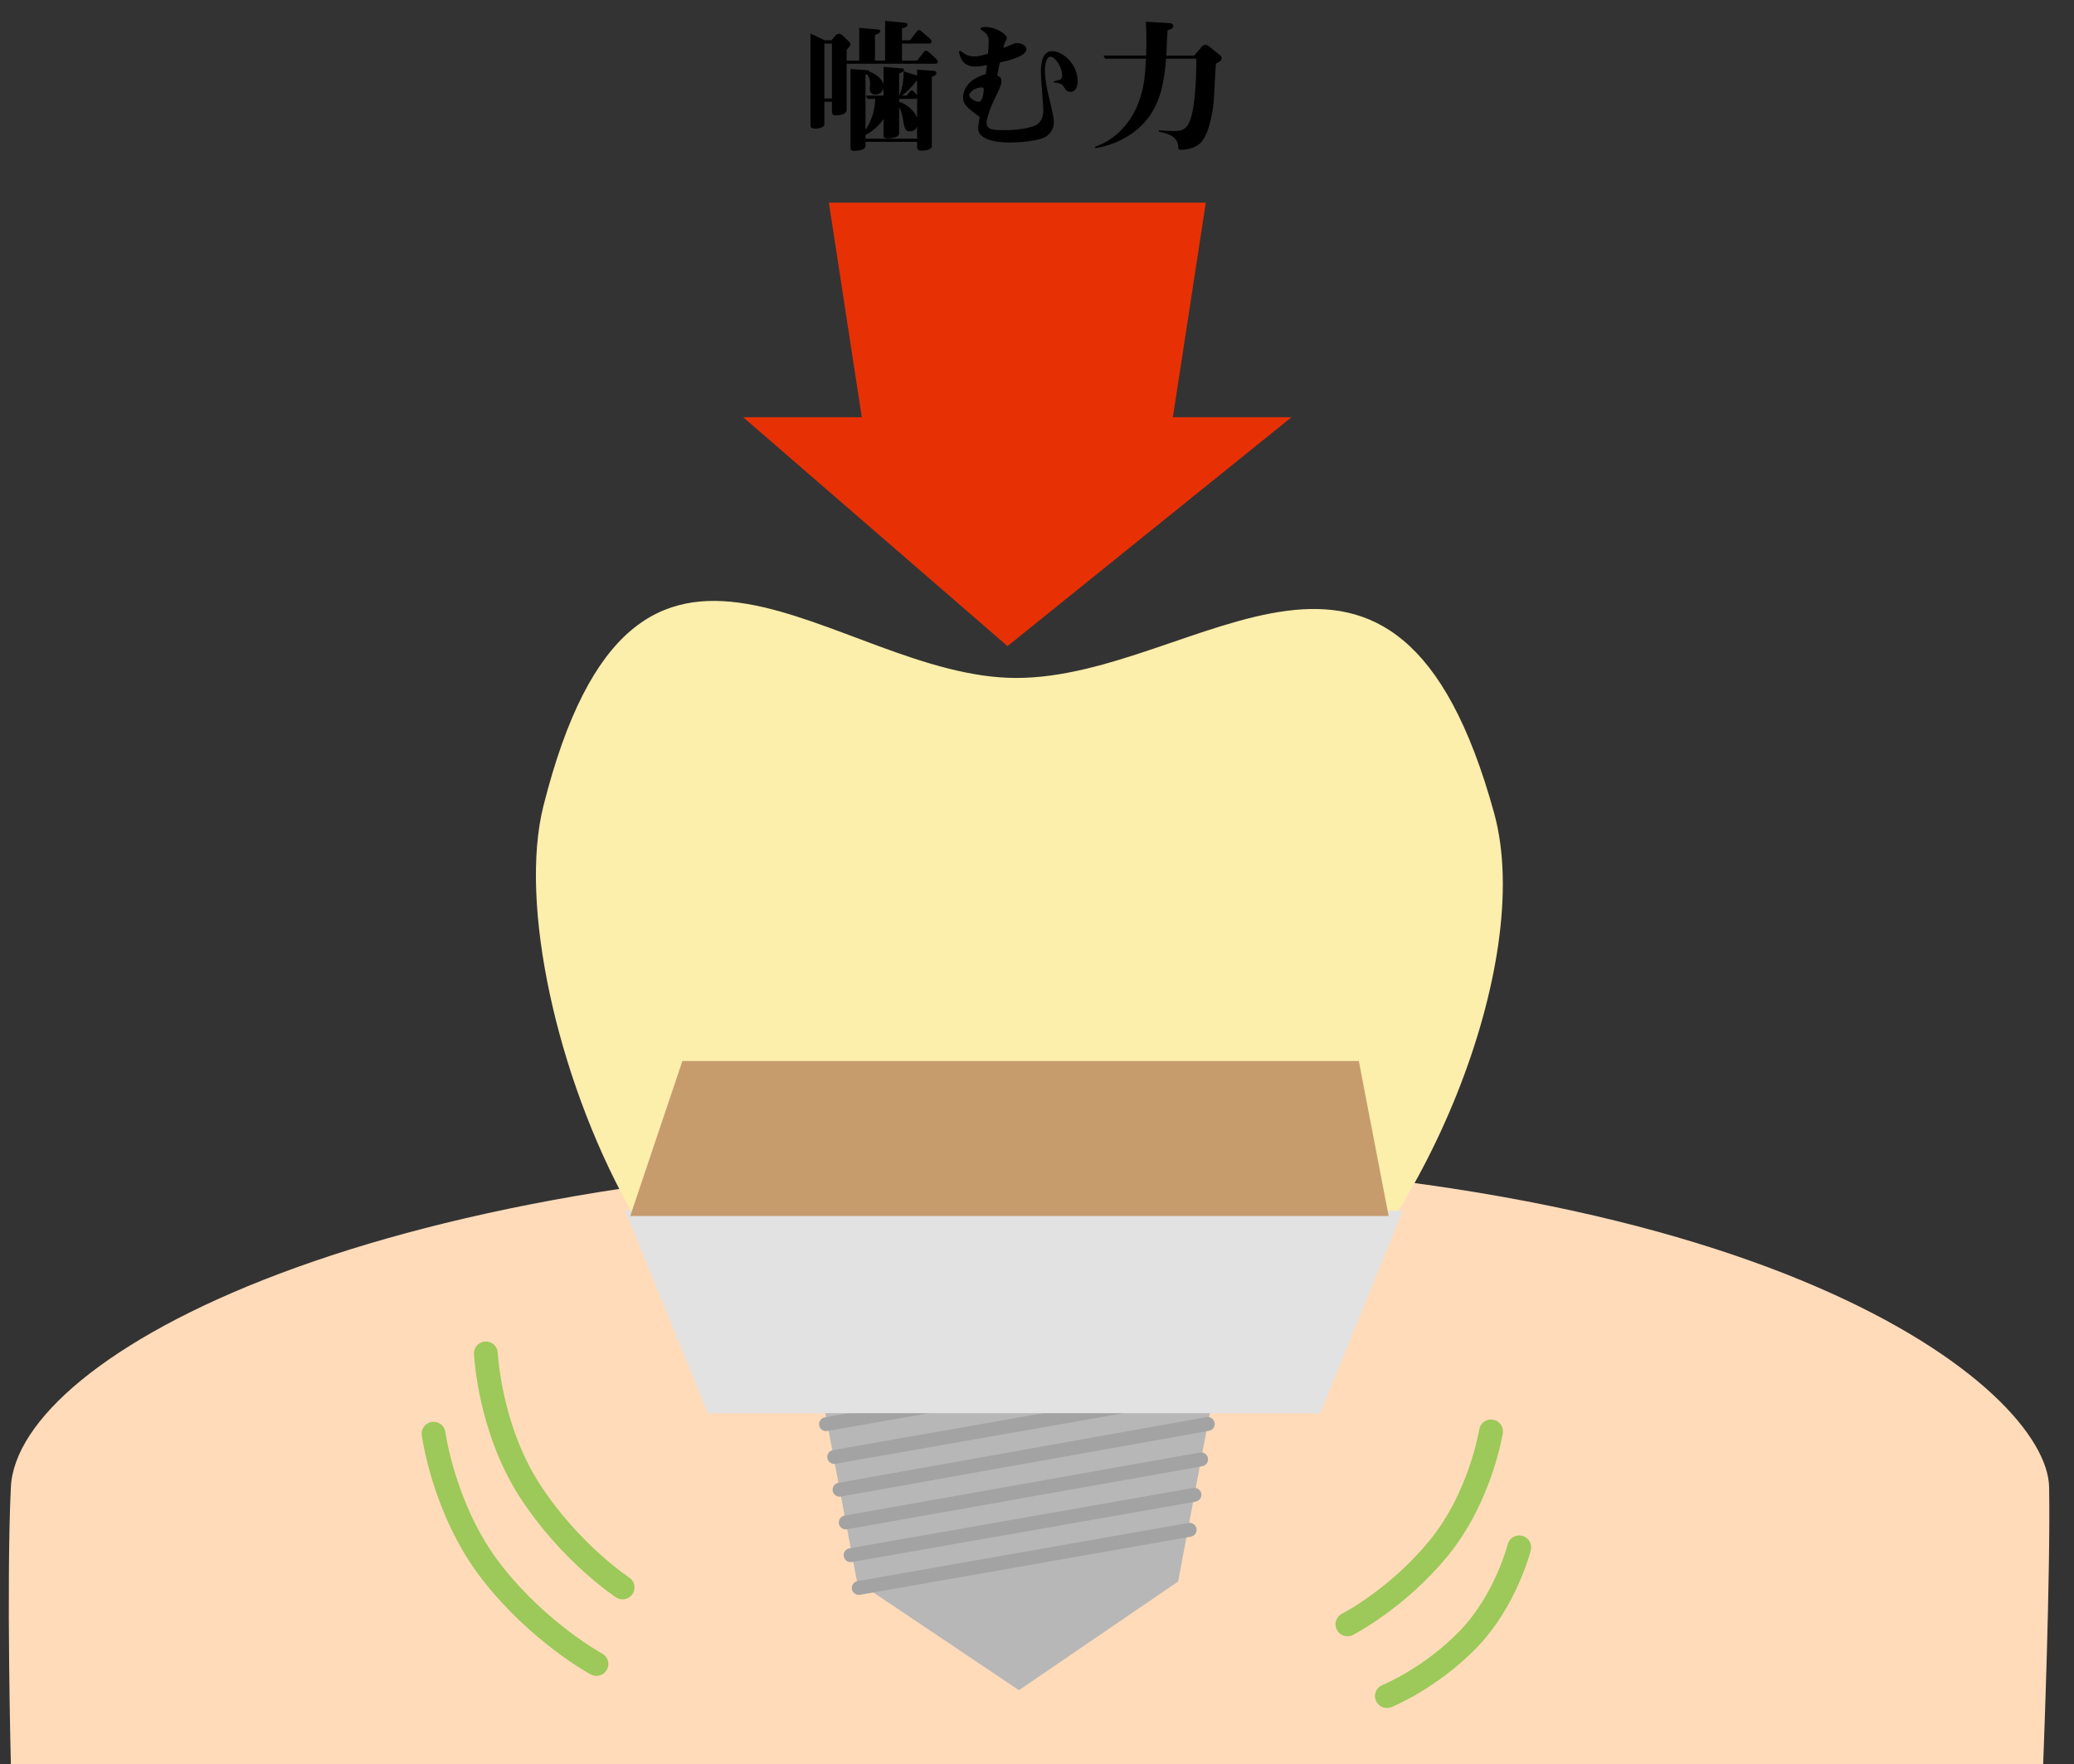 <?xml version="1.0" encoding="utf-8"?>
<!-- Generator: Adobe Illustrator 15.1.0, SVG Export Plug-In  -->
<!DOCTYPE svg PUBLIC "-//W3C//DTD SVG 1.1//EN" "http://www.w3.org/Graphics/SVG/1.1/DTD/svg11.dtd">
<svg version="1.1"
	 xmlns="http://www.w3.org/2000/svg" xmlns:xlink="http://www.w3.org/1999/xlink" xmlns:a="http://ns.adobe.com/AdobeSVGViewerExtensions/3.0/"
	 x="0px" y="0px" width="174px" height="148px" viewBox="0 0 174 148" enable-background="new 0 0 174 148" xml:space="preserve">
<rect x="0" y="0" width="174" height="148" fill="#333333" stroke="none"/>
<defs>
</defs>
<path fill="#FFDBBA" d="M86.912,97.25c61.25,0,84.853,19.248,85,27.5c0.13,7.262-0.5,23.25-0.5,23.25H0.912c0,0-0.39-15.197,0-23.25
	C1.45,113.625,31.892,97.25,86.912,97.25z"/>
<polygon fill="#E83005" points="97.939,38 72.762,38 69.538,17 101.162,17 "/>
<polygon fill="#E83005" points="62.35,35 108.35,35 84.526,54.199 "/>
<path d="M78.468,5.346h-7.437v3.886c0,0.276-0.42,0.444-0.839,0.444c-0.313,0-0.396-0.048-0.396-0.372V8.536H69.16v1.835
	c0,0.156-0.023,0.216-0.216,0.312c-0.107,0.048-0.287,0.108-0.503,0.108c-0.444,0-0.444-0.168-0.444-0.276v-7.7l1.188,0.563h0.576
	l0.323-0.384c0.12-0.144,0.192-0.156,0.312-0.156c0.108,0,0.204,0.06,0.276,0.12l0.504,0.479c0.132,0.132,0.168,0.168,0.168,0.264
	c0,0.132-0.036,0.167-0.313,0.479v0.899h1.056V2.335l1.487,0.132c0.156,0.012,0.275,0.024,0.275,0.144
	c0,0.168-0.239,0.252-0.443,0.324v2.146h0.852V1.748l1.56,0.156c0.239,0.024,0.312,0.036,0.312,0.18c0,0.167-0.145,0.216-0.456,0.3
	v0.995h0.672l0.563-0.731c0.048-0.06,0.084-0.12,0.192-0.12c0.084,0,0.144,0.036,0.216,0.108l0.731,0.636
	c0.048,0.048,0.107,0.108,0.107,0.216c0,0.12-0.096,0.168-0.203,0.168h-2.279v1.427h1.271l0.563-0.719
	c0.048-0.06,0.084-0.108,0.192-0.108c0.084,0,0.155,0.06,0.216,0.108l0.647,0.6c0.06,0.06,0.12,0.156,0.12,0.216
	C78.684,5.297,78.575,5.346,78.468,5.346z M69.796,3.654H69.16V8.26h0.636V3.654z M78.18,6.437v5.853
	c0,0.216-0.456,0.348-0.815,0.348c-0.108,0-0.42,0-0.42-0.264v-0.479h-4.33v0.228c0,0.192,0,0.264-0.18,0.384
	c-0.107,0.06-0.336,0.144-0.743,0.144c-0.324,0-0.336-0.108-0.336-0.216V5.789l1.235,0.084c0.312,0.024,0.348,0.024,0.348,0.132
	c0.624,0.228,1.104,0.684,1.188,1.091V5.609l1.439,0.12c0.144,0.012,0.287,0.024,0.287,0.144c0,0.108-0.119,0.168-0.419,0.288V8.02
	h0.023c0.288-0.731,0.36-1.379,0.36-2.039l1.127,0.36V5.837l1.308,0.096c0.228,0.012,0.312,0.072,0.312,0.192
	C78.563,6.317,78.3,6.401,78.18,6.437z M74.126,7.349c-0.132,0.587-0.647,0.587-0.684,0.587c-0.312,0-0.468-0.228-0.468-0.468
	c0-0.06,0.023-0.372,0.023-0.444c0-0.3-0.06-0.54-0.264-0.803c-0.06,0.036-0.071,0.036-0.12,0.06v4.605
	c0.433-0.636,0.78-1.487,0.816-2.591h-0.636L72.65,8.02h1.476V7.349z M76.944,10.635c-0.204,0.384-0.54,0.384-0.6,0.384
	c-0.42,0-0.479-0.3-0.6-1.08c-0.096-0.576-0.228-0.804-0.312-0.923v2.146c0,0.084,0,0.216-0.217,0.312
	c-0.167,0.072-0.527,0.132-0.719,0.132c-0.336,0-0.372-0.096-0.372-0.24V9.987c-0.312,0.444-0.768,0.948-1.512,1.332v0.312h4.33
	V10.635z M76.944,8.248c-0.048,0.024-0.084,0.048-0.156,0.048h-1.354v0.24c0.768,0.264,1.283,0.804,1.511,1.319V8.248z
	 M76.944,6.773l-0.06,0.012c-0.372,0.504-0.708,0.839-1.212,1.235h0.396l0.252-0.312c0.072-0.084,0.097-0.132,0.168-0.132
	c0.072,0,0.108,0.048,0.168,0.108l0.229,0.228c0.023,0.024,0.035,0.024,0.06,0.06V6.773z"/>
<path d="M88.404,6.833c0.048-0.012,0.528-0.144,0.54-0.156c0.12-0.072,0.168-0.204,0.168-0.324c0-0.78-0.624-1.595-0.96-1.595
	c-0.407,0-0.491,0.768-0.491,1.104c0,0.852,0.228,1.799,0.312,2.159c0.336,1.415,0.444,1.895,0.444,2.207
	c0,0.66-0.396,1.139-0.864,1.331c-0.827,0.348-2.471,0.396-2.794,0.396c-1.943,0-2.698-0.552-2.698-1.164
	c0-0.156,0.107-0.839,0.132-0.972c-1.08-0.815-1.392-1.043-1.392-1.679c0-0.54,0.359-1.487,1.895-1.919
	c0.036-0.204,0.061-0.336,0.108-0.756c-0.552,0.096-0.731,0.12-0.983,0.12c-0.324,0-0.792-0.084-1.056-0.456
	c-0.216-0.288-0.3-0.684-0.3-0.768c0-0.036,0.012-0.096,0.096-0.096c0.024,0,0.168,0.108,0.204,0.132
	c0.229,0.18,0.492,0.336,1.031,0.336c0.372,0,0.924-0.18,1.092-0.228c0.06-0.708,0.06-0.792,0.06-0.959
	c0-0.419-0.06-0.695-0.539-0.983c-0.156-0.096-0.156-0.12-0.156-0.144c0-0.156,0.408-0.156,0.443-0.156
	c0.852,0,1.775,0.636,1.775,0.899c0,0.12-0.048,0.192-0.168,0.408c-0.023,0.024-0.023,0.036-0.132,0.456
	c0.084-0.024,0.756-0.3,0.827-0.336c0.061-0.036,0.181-0.072,0.336-0.072c0.276,0,0.78,0.167,0.78,0.503
	c0,0.6-1.523,0.972-2.231,1.127c-0.036,0.168-0.18,0.923-0.216,1.067c0.18,0.108,0.348,0.204,0.348,0.48
	c0,0.216-0.048,0.384-0.203,0.719c-0.12,0.264-0.684,1.439-0.756,1.691c-0.024,0.048-0.288,0.768-0.288,1.079
	c0,0.636,0.636,0.636,1.535,0.636c0.695,0,2.027-0.108,2.639-0.444c0.552-0.3,0.588-0.995,0.588-1.163
	c0-0.516-0.204-2.794-0.204-3.25c0-0.635,0.084-1.775,0.936-1.775c0.888,0,2.146,1.067,2.146,2.519c0,0.228-0.048,0.899-0.6,0.899
	c-0.3,0-0.396-0.144-0.623-0.516c-0.084-0.132-0.336-0.252-0.78-0.276V6.833z M82.12,8.536c0.288,0,0.408-0.66,0.408-0.971
	c0-0.18,0-0.228-0.133-0.228c-0.768,0-1.067,0.528-1.079,0.588C81.269,8.212,81.809,8.536,82.12,8.536z"/>
<path d="M102.012,5.333c-0.024,0.276-0.048,0.528-0.156,2.734c-0.06,1.175-0.396,3.143-1.104,3.886
	c-0.432,0.468-1.199,0.611-1.618,0.611c-0.24,0-0.276-0.036-0.276-0.168c0-1.031-1.031-1.223-1.631-1.343v-0.12
	c0.396,0.036,0.852,0.06,1.223,0.06c0.768,0,1.068-0.168,1.344-0.78c0.384-0.839,0.576-2.938,0.576-5.289h-2.543
	c-0.108,1.343-0.276,2.878-1.067,4.306c-0.852,1.547-2.579,2.818-4.857,3.202l-0.036-0.12c1.763-0.6,3.059-2.063,3.694-3.813
	c0.443-1.235,0.504-2.183,0.587-3.574h-3.43l-0.144-0.264h3.586c0.036-1.427,0.012-2.063-0.024-2.843l2.039,0.132
	c0.18,0.012,0.264,0.132,0.264,0.24c0,0.216-0.3,0.3-0.491,0.36c-0.024,0.335-0.084,1.811-0.097,2.111h2.339l0.636-0.744
	c0.036-0.048,0.145-0.156,0.3-0.156c0.072,0,0.18,0.024,0.252,0.084l0.972,0.78c0.084,0.06,0.144,0.144,0.144,0.24
	C102.491,5.021,102.407,5.154,102.012,5.333z"/>
<path fill="#FCEEAB" d="M125.357,68.225c-8.29-30.147-24.826-11.356-40.089-11.356c-15.262,0-31.898-20.165-39.678,10.739
	c-2.06,8.184,1.099,22.632,7.124,33.551c2.195,3.979,4.771,7.49,7.614,10.058c7.856,7.097,11.719,4.808,12.014,20.518
	c0.041,2.26,5.408,4.721,8.842,1.587c2.356-2.15,0-16.353,0-16.353c0-2.125,1.765-4.035,3.89-4.035h-0.099
	c2.124,0,3.764,1.911,3.764,4.035c0,0-2.662,14.334,0,16.396c2.66,2.062,7.76,1.034,7.725-0.943
	c-0.171-10.02,3.186-13.272,11.51-19.83C119.306,103.663,128.827,80.848,125.357,68.225z"/>
<polygon fill="#B7B7B7" points="71.9,132.665 85.486,141.778 98.839,132.665 102.272,114.422 68.466,114.422 "/>
<path fill="#A3A3A3" d="M72.046,133.784c-0.276,0-0.523-0.199-0.573-0.482c-0.056-0.317,0.157-0.619,0.475-0.675l27.761-4.876
	c0.313-0.054,0.618,0.156,0.674,0.473c0.056,0.317-0.156,0.619-0.474,0.675l-27.76,4.877
	C72.114,133.781,72.08,133.784,72.046,133.784z"/>
<path fill="#A3A3A3" d="M71.36,131.037c-0.278,0-0.524-0.2-0.574-0.482c-0.056-0.317,0.156-0.62,0.474-0.675l28.849-5.067
	c0.313-0.057,0.619,0.156,0.675,0.473c0.056,0.317-0.156,0.619-0.474,0.675l-28.85,5.067
	C71.427,131.034,71.394,131.037,71.36,131.037z"/>
<path fill="#A3A3A3" d="M70.957,128.29c-0.277,0-0.523-0.199-0.574-0.481c-0.056-0.317,0.156-0.62,0.474-0.676l29.81-5.289
	c0.323-0.058,0.619,0.155,0.675,0.472c0.057,0.317-0.155,0.62-0.472,0.676l-29.811,5.289C71.023,128.287,70.99,128.29,70.957,128.29
	z"/>
<path fill="#A3A3A3" d="M70.434,125.543c-0.276,0-0.522-0.198-0.573-0.48c-0.057-0.317,0.156-0.62,0.473-0.677l30.892-5.513
	c0.315-0.059,0.62,0.154,0.676,0.472c0.057,0.317-0.153,0.62-0.472,0.676l-30.891,5.514
	C70.503,125.54,70.468,125.543,70.434,125.543z"/>
<path fill="#A3A3A3" d="M69.986,122.796c-0.278,0-0.523-0.199-0.573-0.482c-0.057-0.317,0.155-0.619,0.473-0.675l28.448-4.997
	c0.312-0.055,0.619,0.156,0.675,0.473s-0.156,0.619-0.475,0.675l-28.446,4.997C70.054,122.793,70.02,122.796,69.986,122.796z"/>
<path fill="#A3A3A3" d="M69.299,120.049c-0.277,0-0.523-0.199-0.573-0.482c-0.055-0.317,0.156-0.619,0.475-0.675l28.447-4.997
	c0.313-0.056,0.618,0.156,0.674,0.473c0.057,0.317-0.156,0.62-0.473,0.675l-28.447,4.997
	C69.367,120.046,69.333,120.049,69.299,120.049z"/>
<polygon fill="#E2E2E2" points="110.759,118.543 59.386,118.543 52.454,101.563 117.689,101.563 "/>
<polygon fill="#C69C6D" points="52.875,102 57.25,89 114,89 116.5,102 "/>
<path fill="none" stroke="#9CC959" stroke-width="2" stroke-linecap="round" stroke-linejoin="round" stroke-miterlimit="10" d="
	M125.09,120.072c0,0-0.867,5.482-4.373,9.772c-3.502,4.292-7.673,6.41-7.673,6.41"/>
<path fill="none" stroke="#9CC959" stroke-width="2" stroke-linecap="round" stroke-linejoin="round" stroke-miterlimit="10" d="
	M127.457,129.797c0,0-1.111,4.458-4.31,7.744c-3.198,3.286-6.791,4.732-6.791,4.732"/>
<path fill="none" stroke="#9CC959" stroke-width="2" stroke-linecap="round" stroke-linejoin="round" stroke-miterlimit="10" d="
	M40.762,113.531c0,0,0.287,6.248,3.676,11.491c3.387,5.244,7.794,8.138,7.794,8.138"/>
<path fill="none" stroke="#9CC959" stroke-width="2" stroke-linecap="round" stroke-linejoin="round" stroke-miterlimit="10" d="
	M36.375,120.264c0,0,0.861,6.451,4.848,11.581c3.982,5.13,8.813,7.733,8.813,7.733"/>
<rect id="_x3C_スライス_x3E__9_" fill="none" width="174" height="148"/>
</svg>

